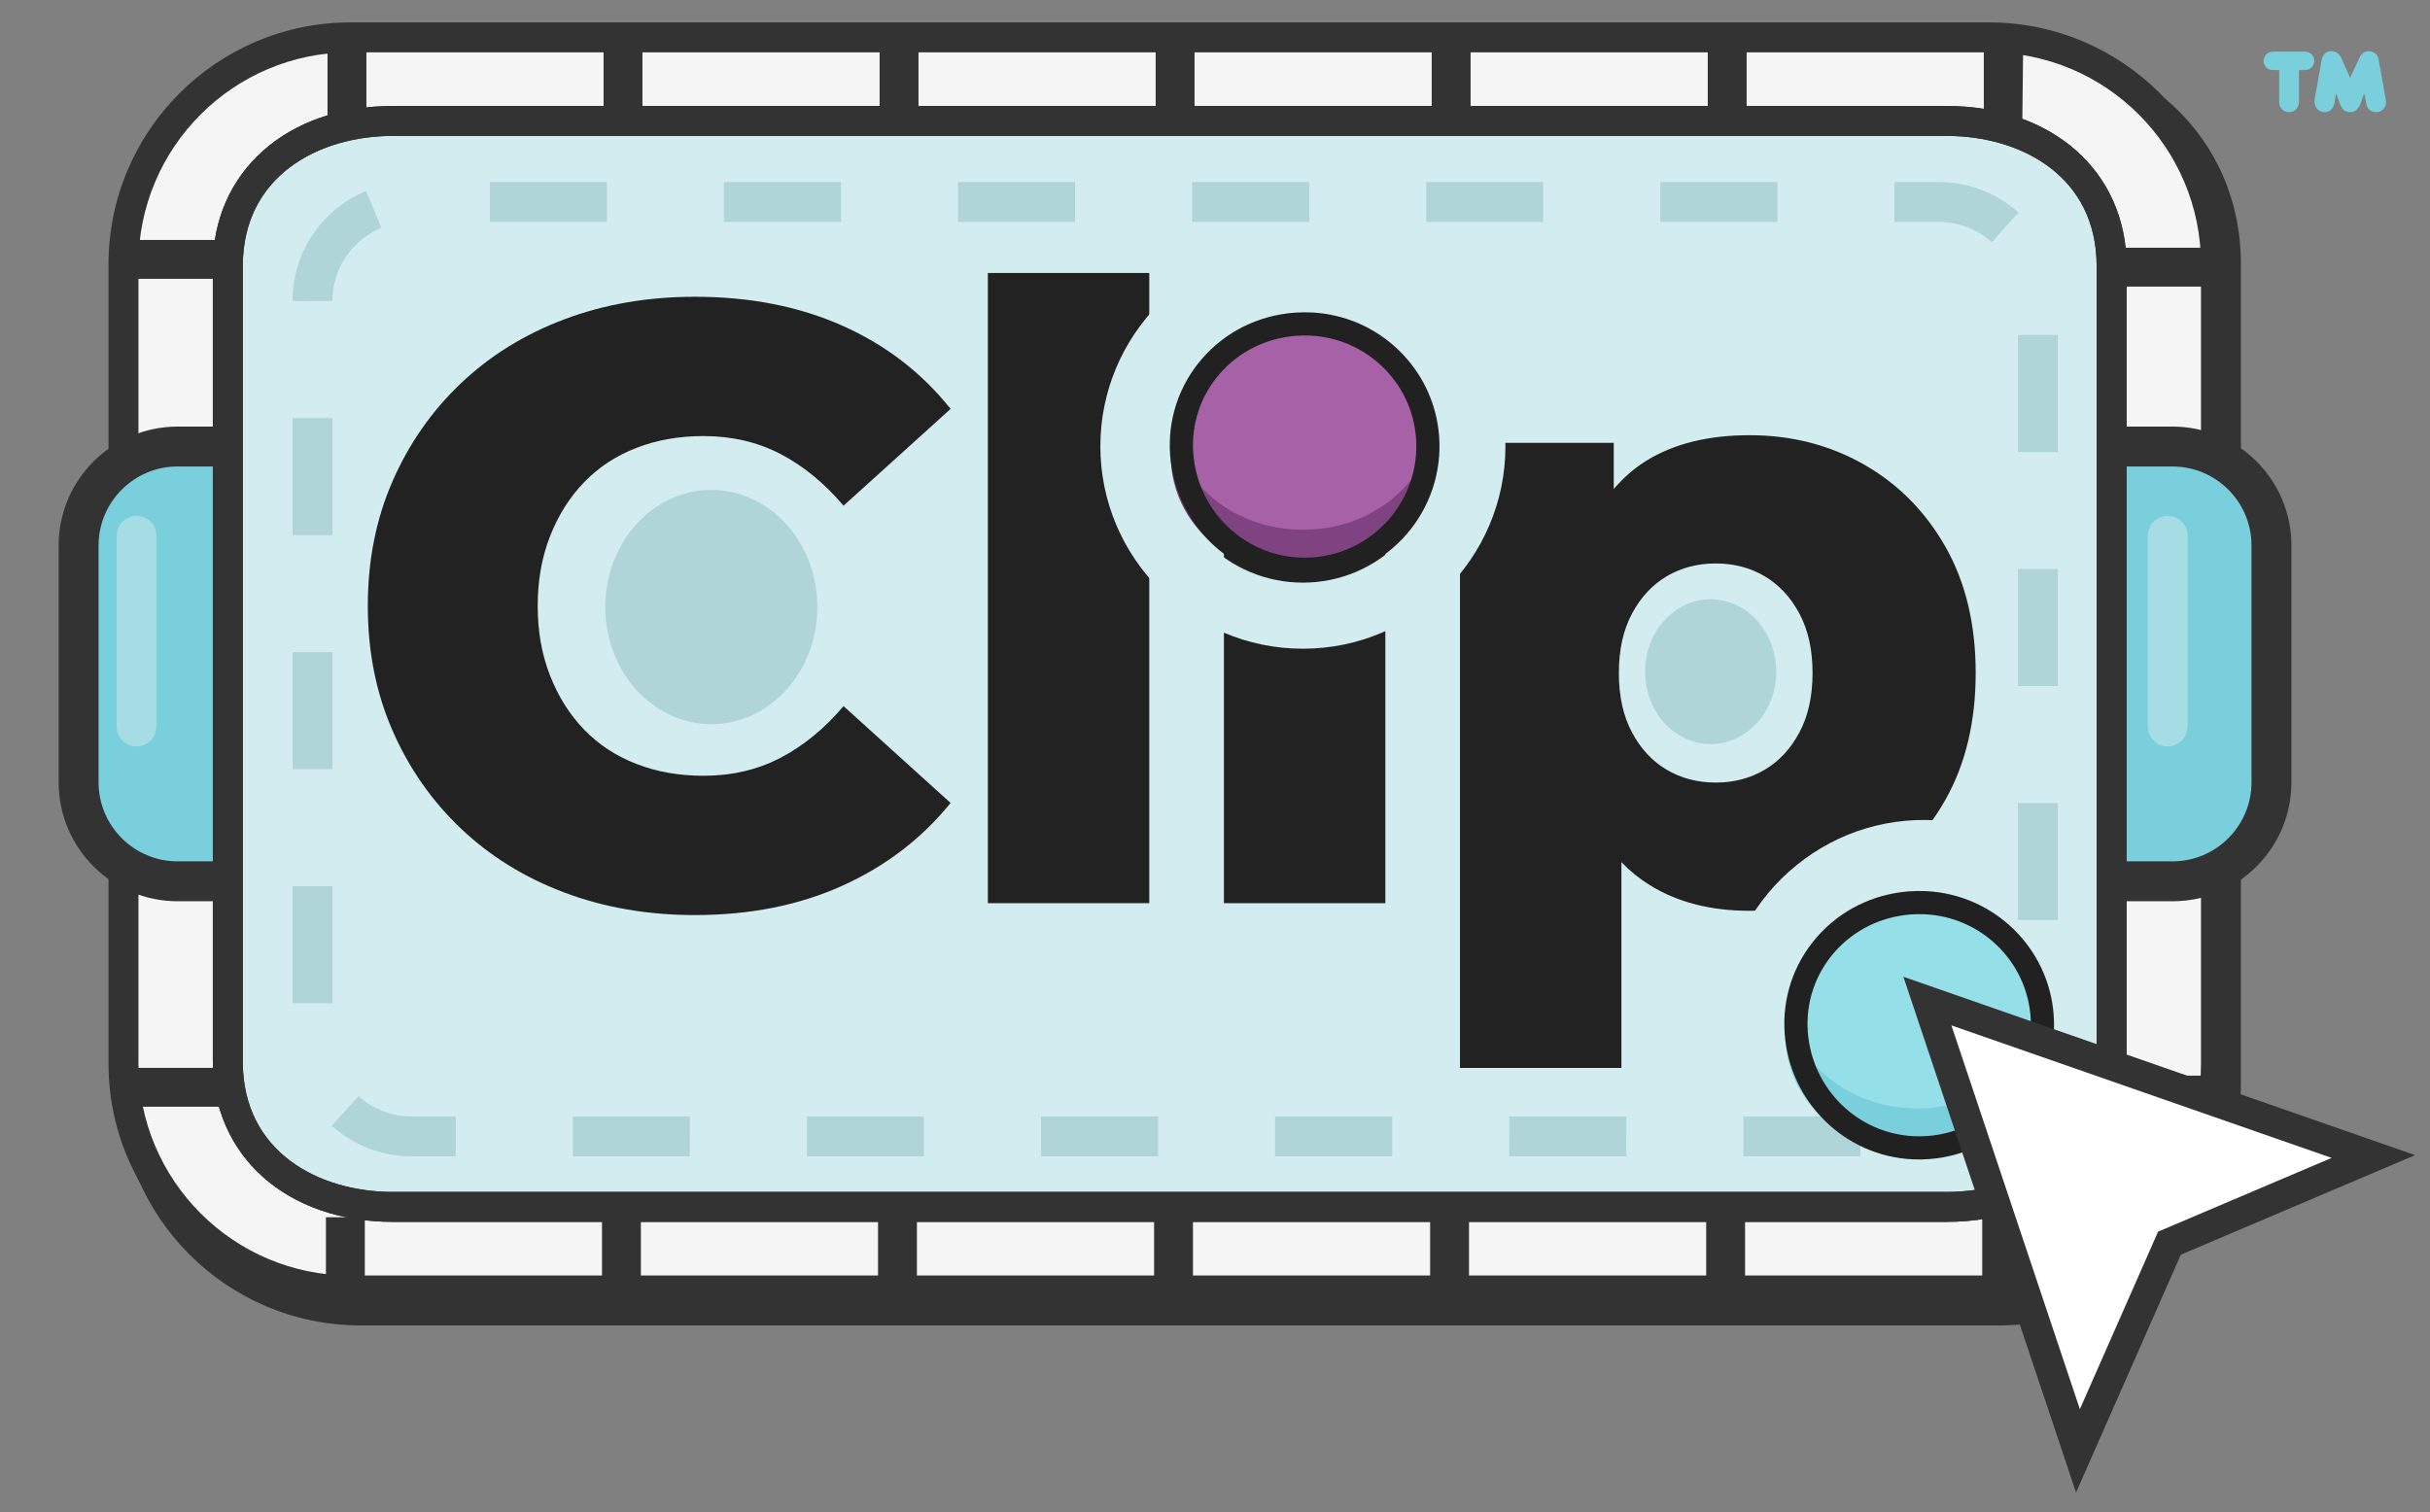 <?xml version="1.0" encoding="utf-8"?>
<!-- Generator: Adobe Illustrator 15.0.0, SVG Export Plug-In . SVG Version: 6.00 Build 0)  -->
<!DOCTYPE svg PUBLIC "-//W3C//DTD SVG 1.1//EN" "http://www.w3.org/Graphics/SVG/1.1/DTD/svg11.dtd">
<svg version="1.1" id="Layer_1" xmlns="http://www.w3.org/2000/svg" xmlns:xlink="http://www.w3.org/1999/xlink" x="0px" y="0px"
	 width="625px" height="389px" viewBox="0 0 625 389" enable-background="new 0 0 625 389" xml:space="preserve">
<rect x="0" y="0" width="625" height="389" fill="#808080" stroke="none"/>
<g>
	<g>
		<g>
			<path fill="#F5F5F5" d="M514.134,337.146H92.711c-32.192,0-58.382-26.193-58.382-58.39V68.004c0-32.195,26.19-53.25,58.382-53.25
				h421.423c32.191,0,58.383,21.054,58.383,53.25v210.754C572.517,310.953,546.325,337.146,514.134,337.146z M92.711,41.875
				c-17.236,0-31.261,8.886-31.261,26.129v210.754c0,17.243,14.024,31.269,31.261,31.269h421.423
				c17.235,0,31.261-14.026,31.261-31.269V68.004c0-17.243-14.026-26.129-31.261-26.129H92.711z"/>
			<path fill="#333333" d="M514.134,340.997H92.711c-34.315,0-62.232-27.921-62.232-62.24V68.004c0-33.084,26.173-57.1,62.232-57.1
				h421.423c36.061,0,62.233,24.016,62.233,57.1v210.754C576.367,313.076,548.449,340.997,514.134,340.997z M92.711,18.604
				c-31.598,0-54.533,20.776-54.533,49.399v210.754c0,30.072,24.464,54.54,54.533,54.54h421.423c30.07,0,54.532-24.468,54.532-54.54
				V68.004c0-28.623-22.935-49.399-54.532-49.399H92.711z M514.134,313.875H92.711c-19.36,0-35.111-15.752-35.111-35.118V68.004
				c0-17.931,14.111-29.98,35.111-29.98h421.423c21.002,0,35.11,12.048,35.11,29.98v210.754
				C549.246,298.123,533.495,313.875,514.134,313.875z M92.711,45.725c-13.25,0-27.41,5.854-27.41,22.279v210.754
				c0,15.118,12.296,27.416,27.41,27.416h421.423c15.115,0,27.411-12.298,27.411-27.416V68.004
				c0-16.426-14.159-22.279-27.411-22.279H92.711z"/>
		</g>
		<path fill="#D3ECEF" d="M556.386,273.618c0,24.761-20.067,44.826-44.821,44.826H90.142c-24.756,0-44.823-20.065-44.823-44.826
			V68.004c0-24.76,20.067-44.827,44.823-44.827h421.422c24.754,0,44.821,20.067,44.821,44.827V273.618z"/>
		<g>
			<path fill="#F5F5F5" d="M511.564,332.008H90.142c-32.193,0-58.383-26.194-58.383-58.39V68.004c0-32.195,26.19-58.39,58.383-58.39
				h421.422c32.192,0,58.384,26.195,58.384,58.39v205.614C569.948,305.813,543.757,332.008,511.564,332.008z M90.142,36.737
				c-17.237,0-31.262,14.024-31.262,31.267v205.614c0,17.242,14.025,31.269,31.262,31.269h421.422
				c17.235,0,31.261-14.027,31.261-31.269V68.004c0-17.243-14.025-31.267-31.261-31.267H90.142z"/>
			<path fill="#333333" d="M511.564,335.857H90.142c-34.318,0-62.233-27.921-62.233-62.239V68.004
				c0-34.319,27.916-62.24,62.233-62.24h421.422c34.316,0,62.233,27.921,62.233,62.24v205.614
				C573.798,307.937,545.881,335.857,511.564,335.857z M90.142,13.465c-30.07,0-54.533,24.467-54.533,54.539v205.614
				c0,30.071,24.462,54.538,54.533,54.538h421.422c30.067,0,54.533-24.467,54.533-54.538V68.004
				c0-30.071-24.466-54.539-54.533-54.539H90.142z M511.564,308.736H90.142c-19.36,0-35.113-15.752-35.113-35.118V68.004
				c0-19.365,15.752-35.118,35.113-35.118h421.422c19.362,0,35.111,15.753,35.111,35.118v205.614
				C546.677,292.982,530.927,308.736,511.564,308.736z M90.142,40.587c-15.115,0-27.412,12.298-27.412,27.417v205.614
				c0,15.119,12.296,27.417,27.412,27.417h421.422c15.113,0,27.412-12.298,27.412-27.417V68.004
				c0-15.119-12.298-27.417-27.412-27.417H90.142z"/>
		</g>
		<path fill="#333333" d="M519.832,335.159h-10v-22h10V335.159z M448.832,335.159h-10v-22h10V335.159z M377.832,335.159h-10v-22h10
			V335.159z M306.832,335.159h-10v-22h10V335.159z M235.832,335.159h-10v-22h10V335.159z M164.832,335.159h-10v-22h10V335.159z
			 M93.832,335.159h-10v-22h10V335.159z M567.243,286.966l-21.994-0.48c0.005-0.233,0.008-0.468,0.008-0.703v-9.056h22v9.056
			C567.257,286.178,567.252,286.572,567.243,286.966z M57.226,284.731h-22v-10h22V284.731z M567.257,215.727h-22v-10h22V215.727z
			 M57.226,213.731h-22v-10h22V213.731z M567.257,144.727h-22v-10h22V144.727z M57.226,142.732h-22v-10h22V142.732z M567.257,73.727
			h-22v-10h22V73.727z M57.226,71.732h-22v-10h22V71.732z M520.119,33.713l-0.287-0.002h-9.593v-22l10.118,0.003L520.119,33.713z
			 M449.239,33.711h-10v-22h10V33.711z M378.239,33.711h-10v-22h10V33.711z M307.239,33.711h-10v-22h10V33.711z M236.239,33.711h-10
			v-22h10V33.711z M165.239,33.711h-10v-22h10V33.711z M94.239,33.711h-10v-22h10V33.711z"/>
		<g>
			<g>
				<path fill="#7ACFDD" d="M90.977,201.283c0,14.062-11.396,25.455-25.457,25.455H45.677c-14.058,0-25.458-11.394-25.458-25.455
					v-60.944c0-14.06,11.399-25.456,25.458-25.456H65.52c14.061,0,25.457,11.396,25.457,25.456V201.283z"/>
				<path fill="#333333" d="M65.52,231.874H45.677c-16.867,0-30.591-13.724-30.591-30.591v-60.944
					c0-16.869,13.724-30.59,30.591-30.59H65.52c16.868,0,30.591,13.722,30.591,30.59v60.944
					C96.11,218.15,82.387,231.874,65.52,231.874z M45.677,120.017c-11.205,0-20.323,9.116-20.323,20.322v60.944
					c0,11.206,9.118,20.321,20.323,20.321H65.52c11.206,0,20.323-9.116,20.323-20.321v-60.944c0-11.207-9.118-20.322-20.323-20.322
					H45.677z"/>
			</g>
			<g>
				<path fill="#7ACFDD" d="M584.224,201.283c0,14.062-11.396,25.455-25.453,25.455h-19.846c-14.058,0-25.455-11.394-25.455-25.455
					v-60.944c0-14.06,11.397-25.456,25.455-25.456h19.846c14.058,0,25.453,11.396,25.453,25.456V201.283z"/>
				<path fill="#333333" d="M558.771,231.874h-19.846c-16.865,0-30.589-13.724-30.589-30.591v-60.944
					c0-16.869,13.724-30.59,30.589-30.59h19.846c16.866,0,30.586,13.722,30.586,30.59v60.944
					C589.356,218.15,575.637,231.874,558.771,231.874z M538.925,120.017c-11.205,0-20.32,9.116-20.32,20.322v60.944
					c0,11.206,9.116,20.321,20.32,20.321h19.846c11.206,0,20.32-9.116,20.32-20.321v-60.944c0-11.207-9.114-20.322-20.32-20.322
					H538.925z"/>
			</g>
			<g>
				<path fill="#D3ECEF" d="M543.111,273.149c0,23.474-19.024,37.357-42.492,37.357H101.088c-23.469,0-42.493-13.884-42.493-37.357
					V68.473c0-23.474,19.024-37.359,42.493-37.359h399.531c23.468,0,42.492,13.885,42.492,37.359V273.149z"/>
				<path fill="#333333" d="M500.619,314.359H101.088c-27.287,0-46.346-16.946-46.346-41.21V68.473
					c0-24.263,19.06-41.21,46.346-41.21h399.531c27.285,0,46.344,16.946,46.344,41.21v204.677
					C546.963,297.413,527.904,314.359,500.619,314.359z M101.088,34.964c-19.235,0-38.643,10.361-38.643,33.508v204.677
					c0,23.148,19.408,33.51,38.643,33.51h399.531c19.234,0,38.643-10.361,38.643-33.51V68.473c0-23.147-19.408-33.508-38.643-33.508
					H101.088z"/>
			</g>
			<path fill="#333333" d="M500.619,314.359H101.088c-27.287,0-46.346-16.946-46.346-41.21V68.473
				c0-24.263,19.06-41.21,46.346-41.21h399.531c27.285,0,46.344,16.946,46.344,41.21v204.677
				C546.963,297.413,527.904,314.359,500.619,314.359z M101.088,34.964c-19.235,0-38.643,10.361-38.643,33.508v204.677
				c0,23.148,19.408,33.51,38.643,33.51h399.531c19.234,0,38.643-10.361,38.643-33.51V68.473c0-23.147-19.408-33.508-38.643-33.508
				H101.088z"/>
		</g>
		<ellipse opacity="0.25" fill="#4A9299" enable-background="new    " cx="182.954" cy="156.172" rx="27.275" ry="30.129"/>
		<ellipse opacity="0.25" fill="#4A9299" enable-background="new    " cx="439.987" cy="172.81" rx="16.863" ry="18.63"/>
		<path opacity="0.5" fill="#D3ECEF" d="M40.235,186.923c0,2.821-2.287,5.108-5.108,5.108l0,0c-2.821,0-5.108-2.287-5.108-5.108
			v-49.084c0-2.821,2.287-5.108,5.108-5.108l0,0c2.821,0,5.108,2.287,5.108,5.108V186.923z"/>
		<path opacity="0.5" fill="#D3ECEF" d="M562.644,186.923c0,2.821-2.287,5.108-5.108,5.108l0,0c-2.821,0-5.108-2.287-5.108-5.108
			v-49.084c0-2.821,2.287-5.108,5.108-5.108l0,0c2.821,0,5.108,2.287,5.108,5.108V186.923z"/>
	</g>
	<g>
		<path fill="#222222" d="M150.207,124.096c3.718-3.862,8.194-6.811,13.441-8.854c5.245-2.042,11-3.056,17.261-3.056
			c7.281,0,13.875,1.526,19.774,4.585c5.897,3.058,11.328,7.505,16.279,13.33l27.53-24.906c-7.427-9.327-16.714-16.46-27.861-21.418
			c-11.139-4.952-23.781-7.428-37.91-7.428c-12.094,0-23.271,1.93-33.54,5.793c-10.267,3.858-19.156,9.363-26.658,16.498
			c-7.507,7.135-13.365,15.546-17.59,25.234c-4.227,9.692-6.335,20.362-6.335,32.011c0,11.659,2.108,22.328,6.335,32.012
			c4.226,9.69,10.084,18.105,17.59,25.237c7.502,7.143,16.39,12.639,26.658,16.498c10.269,3.86,21.446,5.791,33.54,5.791
			c14.128,0,26.772-2.511,37.91-7.542c11.146-5.024,20.433-12.124,27.861-21.303l-27.53-24.908
			c-4.951,5.826-10.381,10.269-16.279,13.329c-5.9,3.057-12.494,4.587-19.774,4.587c-6.262,0-12.016-1.018-17.261-3.06
			c-5.247-2.038-9.723-4.985-13.441-8.844c-3.714-3.861-6.629-8.488-8.736-13.884c-2.117-5.383-3.173-11.358-3.173-17.915
			c0-6.555,1.056-12.527,3.173-17.915C143.577,132.581,146.492,127.956,150.207,124.096z"/>
		<rect x="254.079" y="70.231" fill="#222222" width="41.518" height="162.131"/>
		<rect x="314.795" y="113.935" fill="#222222" width="41.517" height="118.429"/>
		<path fill="#222222" d="M500.39,140.702c-5.176-9.104-12.162-16.173-20.976-21.196c-8.818-5.029-18.613-7.539-29.393-7.539
			c-10.636,0-19.482,2.185-26.546,6.549c-3.171,1.966-5.962,4.415-8.413,7.299v-11.881h-39.548v160.819h41.516v-52.945
			c2.17,2.258,4.57,4.213,7.211,5.855c7.134,4.449,15.729,6.663,25.78,6.663c10.78,0,20.575-2.472,29.393-7.424
			c8.813-4.954,15.8-12.017,20.976-21.195c5.171-9.179,7.759-20.032,7.759-32.56C508.148,160.623,505.561,149.806,500.39,140.702z
			 M462.808,188.441c-2.264,4.227-5.245,7.435-8.959,9.614c-3.718,2.188-7.908,3.279-12.568,3.279
			c-4.662,0-8.847-1.092-12.563-3.279c-3.714-2.18-6.701-5.388-8.956-9.614c-2.263-4.22-3.386-9.323-3.386-15.294
			c0-5.969,1.123-11.064,3.386-15.294c2.255-4.224,5.242-7.425,8.956-9.616c3.717-2.183,7.901-3.275,12.563-3.275
			c4.66,0,8.851,1.092,12.568,3.275c3.714,2.191,6.695,5.392,8.959,9.616c2.256,4.23,3.383,9.325,3.383,15.294
			C466.19,179.12,465.063,184.222,462.808,188.441z"/>
		<path fill="#D3ECEF" d="M335.108,166.899c-28.724,0-52.092-23.369-52.092-52.092s23.368-52.092,52.092-52.092
			S387.2,86.083,387.2,114.807S363.832,166.899,335.108,166.899z M335.108,79.715c-19.35,0-35.092,15.742-35.092,35.092
			c0,19.35,15.742,35.092,35.092,35.092s35.092-15.742,35.092-35.092C370.2,95.458,354.458,79.715,335.108,79.715z"/>
		<path fill="#D3ECEF" d="M459.964,259.432l-16.908-1.756c1.436-13.84,8.176-26.291,18.979-35.062
			c10.802-8.771,24.37-12.811,38.213-11.372l-1.756,16.908c-9.325-0.966-18.466,1.754-25.742,7.661
			C465.473,241.72,460.932,250.108,459.964,259.432z"/>
	</g>
	<g>
		<path fill="#A761A7" d="M333.187,83.413c-17.542,1.307-30.536,16.201-29.252,33.47c1.316,17.708,16.396,30.783,34.021,29.472
			c17.354-1.288,30.504-16.556,29.213-33.911C365.879,95.088,350.717,82.112,333.187,83.413z"/>
		<path fill="#804382" d="M335.871,136.285c-14.312,0.25-26.581-7.239-31.89-18.213l-2.809,0.038
			c0.37,16.926,15.75,30.155,34.699,29.819c18.655-0.327,33.628-14.167,33.261-30.743l-2.382,0.029
			C361.834,128.156,349.892,136.042,335.871,136.285z"/>
		<path fill="#212121" d="M333.854,149.387c-0.003,0-0.006,0-0.006,0c-17.439-0.833-31.583-14.707-32.886-32.288
			c-0.681-9.156,2.266-18.001,8.294-24.906c6.018-6.892,14.442-11.06,23.706-11.75c1.438-0.105,2.896-0.126,4.326-0.062
			c17.442,0.827,31.567,14.52,32.856,31.835c1.419,19.045-12.924,35.685-31.966,37.104
			C336.735,149.433,335.281,149.458,333.854,149.387z M337.006,86.341c-1.189-0.056-2.402-0.038-3.604,0.047
			c-7.689,0.579-14.669,4.032-19.654,9.736c-4.97,5.69-7.397,12.983-6.835,20.535c1.085,14.572,12.786,26.084,27.229,26.772l0,0
			c1.186,0.059,2.399,0.038,3.603-0.048c15.763-1.171,27.627-14.949,26.46-30.714C363.133,98.347,351.441,87.022,337.006,86.341z"/>
	</g>
	<path opacity="0.25" fill="#4A9299" enable-background="new    " d="M478.491,297.508h-30.105V287.24h30.105V297.508z
		 M418.281,297.508h-30.104V287.24h30.104V297.508z M358.07,297.508h-30.104V287.24h30.104V297.508z M297.863,297.508h-30.106
		V287.24h30.106V297.508z M237.651,297.508h-30.104V287.24h30.104V297.508z M177.443,297.508h-30.104V287.24h30.105L177.443,297.508
		L177.443,297.508z M117.235,297.508h-11.394c-7.597,0-14.88-2.802-20.51-7.892l6.886-7.614c3.738,3.378,8.576,5.238,13.624,5.238
		h11.394V297.508z M510.295,295.233l-3.896-9.501c7.667-3.146,12.622-10.531,12.622-18.817l10.267-0.105v0.105
		C529.287,279.386,521.831,290.5,510.295,295.233z M85.517,258.104H75.25v-30.107h10.267V258.104z M529.287,236.706H519.02V206.6
		h10.268V236.706z M85.517,197.893H75.25v-30.105h10.267V197.893z M529.287,176.496H519.02V146.39h10.268V176.496z M85.517,137.684
		H75.25v-30.105h10.267V137.684z M529.287,116.285H519.02V86.18h10.268V116.285z M75.249,77.475v-0.052
		c0-12.446,7.431-23.551,18.933-28.291l3.913,9.492c-7.642,3.15-12.579,10.53-12.579,18.799L75.249,77.475z M512.29,62.311
		c-3.738-3.359-8.564-5.212-13.592-5.212H487.25V46.831h11.448c7.568,0,14.835,2.788,20.46,7.846L512.29,62.311z M457.144,57.099
		h-30.105V46.831h30.105V57.099z M396.935,57.099h-30.105V46.831h30.105V57.099z M336.726,57.099h-30.104V46.831h30.104V57.099z
		 M276.517,57.099H246.41V46.831h30.107V57.099z M216.305,57.099h-30.104V46.831h30.104V57.099z M156.095,57.099h-30.104V46.831
		h30.104V57.099z"/>
	<g>
		<path fill="#95E0E8" d="M491.25,232.292c-17.541,1.308-30.535,16.201-29.251,33.471c1.315,17.709,16.395,30.783,34.021,29.472
			c17.354-1.287,30.504-16.556,29.213-33.911C523.942,243.968,508.78,230.992,491.25,232.292z"/>
		<path fill="#7ACFDD" d="M493.935,285.165c-14.312,0.25-26.581-7.239-31.889-18.214l-2.81,0.038
			c0.37,16.926,15.751,30.156,34.698,29.819c18.655-0.327,33.628-14.167,33.261-30.742l-2.383,0.028
			C519.896,277.035,507.955,284.922,493.935,285.165z"/>
		<path fill="#212121" d="M491.918,298.268c-0.003,0-0.006,0-0.006,0c-17.438-0.834-31.582-14.708-32.887-32.289
			c-0.681-9.156,2.266-18,8.295-24.905c6.018-6.892,14.442-11.06,23.706-11.749c1.438-0.106,2.896-0.126,4.326-0.063
			c17.442,0.828,31.567,14.521,32.856,31.836c1.419,19.046-12.925,35.686-31.966,37.104
			C494.799,298.312,493.345,298.338,491.918,298.268z M495.069,235.221c-1.189-0.056-2.402-0.038-3.604,0.048
			c-7.689,0.577-14.669,4.031-19.654,9.735c-4.97,5.69-7.397,12.982-6.835,20.535c1.086,14.572,12.787,26.084,27.229,26.772l0,0
			c1.186,0.059,2.399,0.037,3.603-0.048c15.762-1.171,27.628-14.949,26.46-30.714C521.196,247.227,509.505,235.902,495.069,235.221z
			"/>
	</g>
	<g>
		<g>
			<polyline fill="#FFFFFF" points="557.985,319.837 534.449,373.27 495.734,257.551 610.422,297.541 557.985,319.837 			"/>
			<path fill="#333333" d="M533.964,383.995l-44.406-132.697l131.61,45.888l-60.259,25.615L533.964,383.995z M501.907,263.809
				l33.04,98.739l20.114-45.674l44.632-18.977L501.907,263.809z"/>
		</g>
	</g>
</g>
<g>
	<path fill="#7ACFDD" d="M584.839,18.029c-0.882,0-1.461-0.21-1.924-0.672c-0.465-0.486-0.72-1.066-0.72-1.693
		c0-0.879,0.58-1.808,1.322-2.133c0.534-0.23,0.742-0.253,2.761-0.253h5.146c1.437,0,1.437,0,1.739,0.045
		c1.229,0.162,2.085,1.114,2.085,2.318c0,0.672-0.323,1.367-0.833,1.831c-0.396,0.372-1.042,0.557-1.972,0.557h-1.135v7.697
		c0,0.929-0.117,1.439-0.441,1.971c-0.463,0.744-1.229,1.159-2.109,1.159c-0.859,0-1.624-0.392-2.111-1.064
		c-0.346-0.535-0.439-0.974-0.439-2.018v-7.744H584.839z"/>
	<path fill="#7ACFDD" d="M607.035,14.527c0.394-0.81,1.298-1.367,2.248-1.367c0.627,0,1.321,0.28,1.764,0.695
		c0.439,0.419,0.649,0.859,0.787,1.693l1.764,9.97c0.067,0.325,0.093,0.626,0.093,0.857c0,1.391-1.114,2.48-2.506,2.48
		c-1.297,0-2.319-0.787-2.526-1.946l-0.58-2.898l-0.995,2.735c-0.513,1.392-1.417,2.109-2.621,2.109
		c-1.252,0-2.063-0.649-2.599-2.085l-1.02-2.759l-0.417,2.458c-0.255,1.484-1.229,2.386-2.55,2.386
		c-1.507,0-2.573-1.159-2.573-2.783c0-0.208,0.022-0.415,0.045-0.625l1.764-9.9c0.255-1.484,1.182-2.389,2.504-2.389
		c1.088,0,2.109,0.672,2.55,1.716L604.462,20L607.035,14.527z"/>
</g>
</svg>

